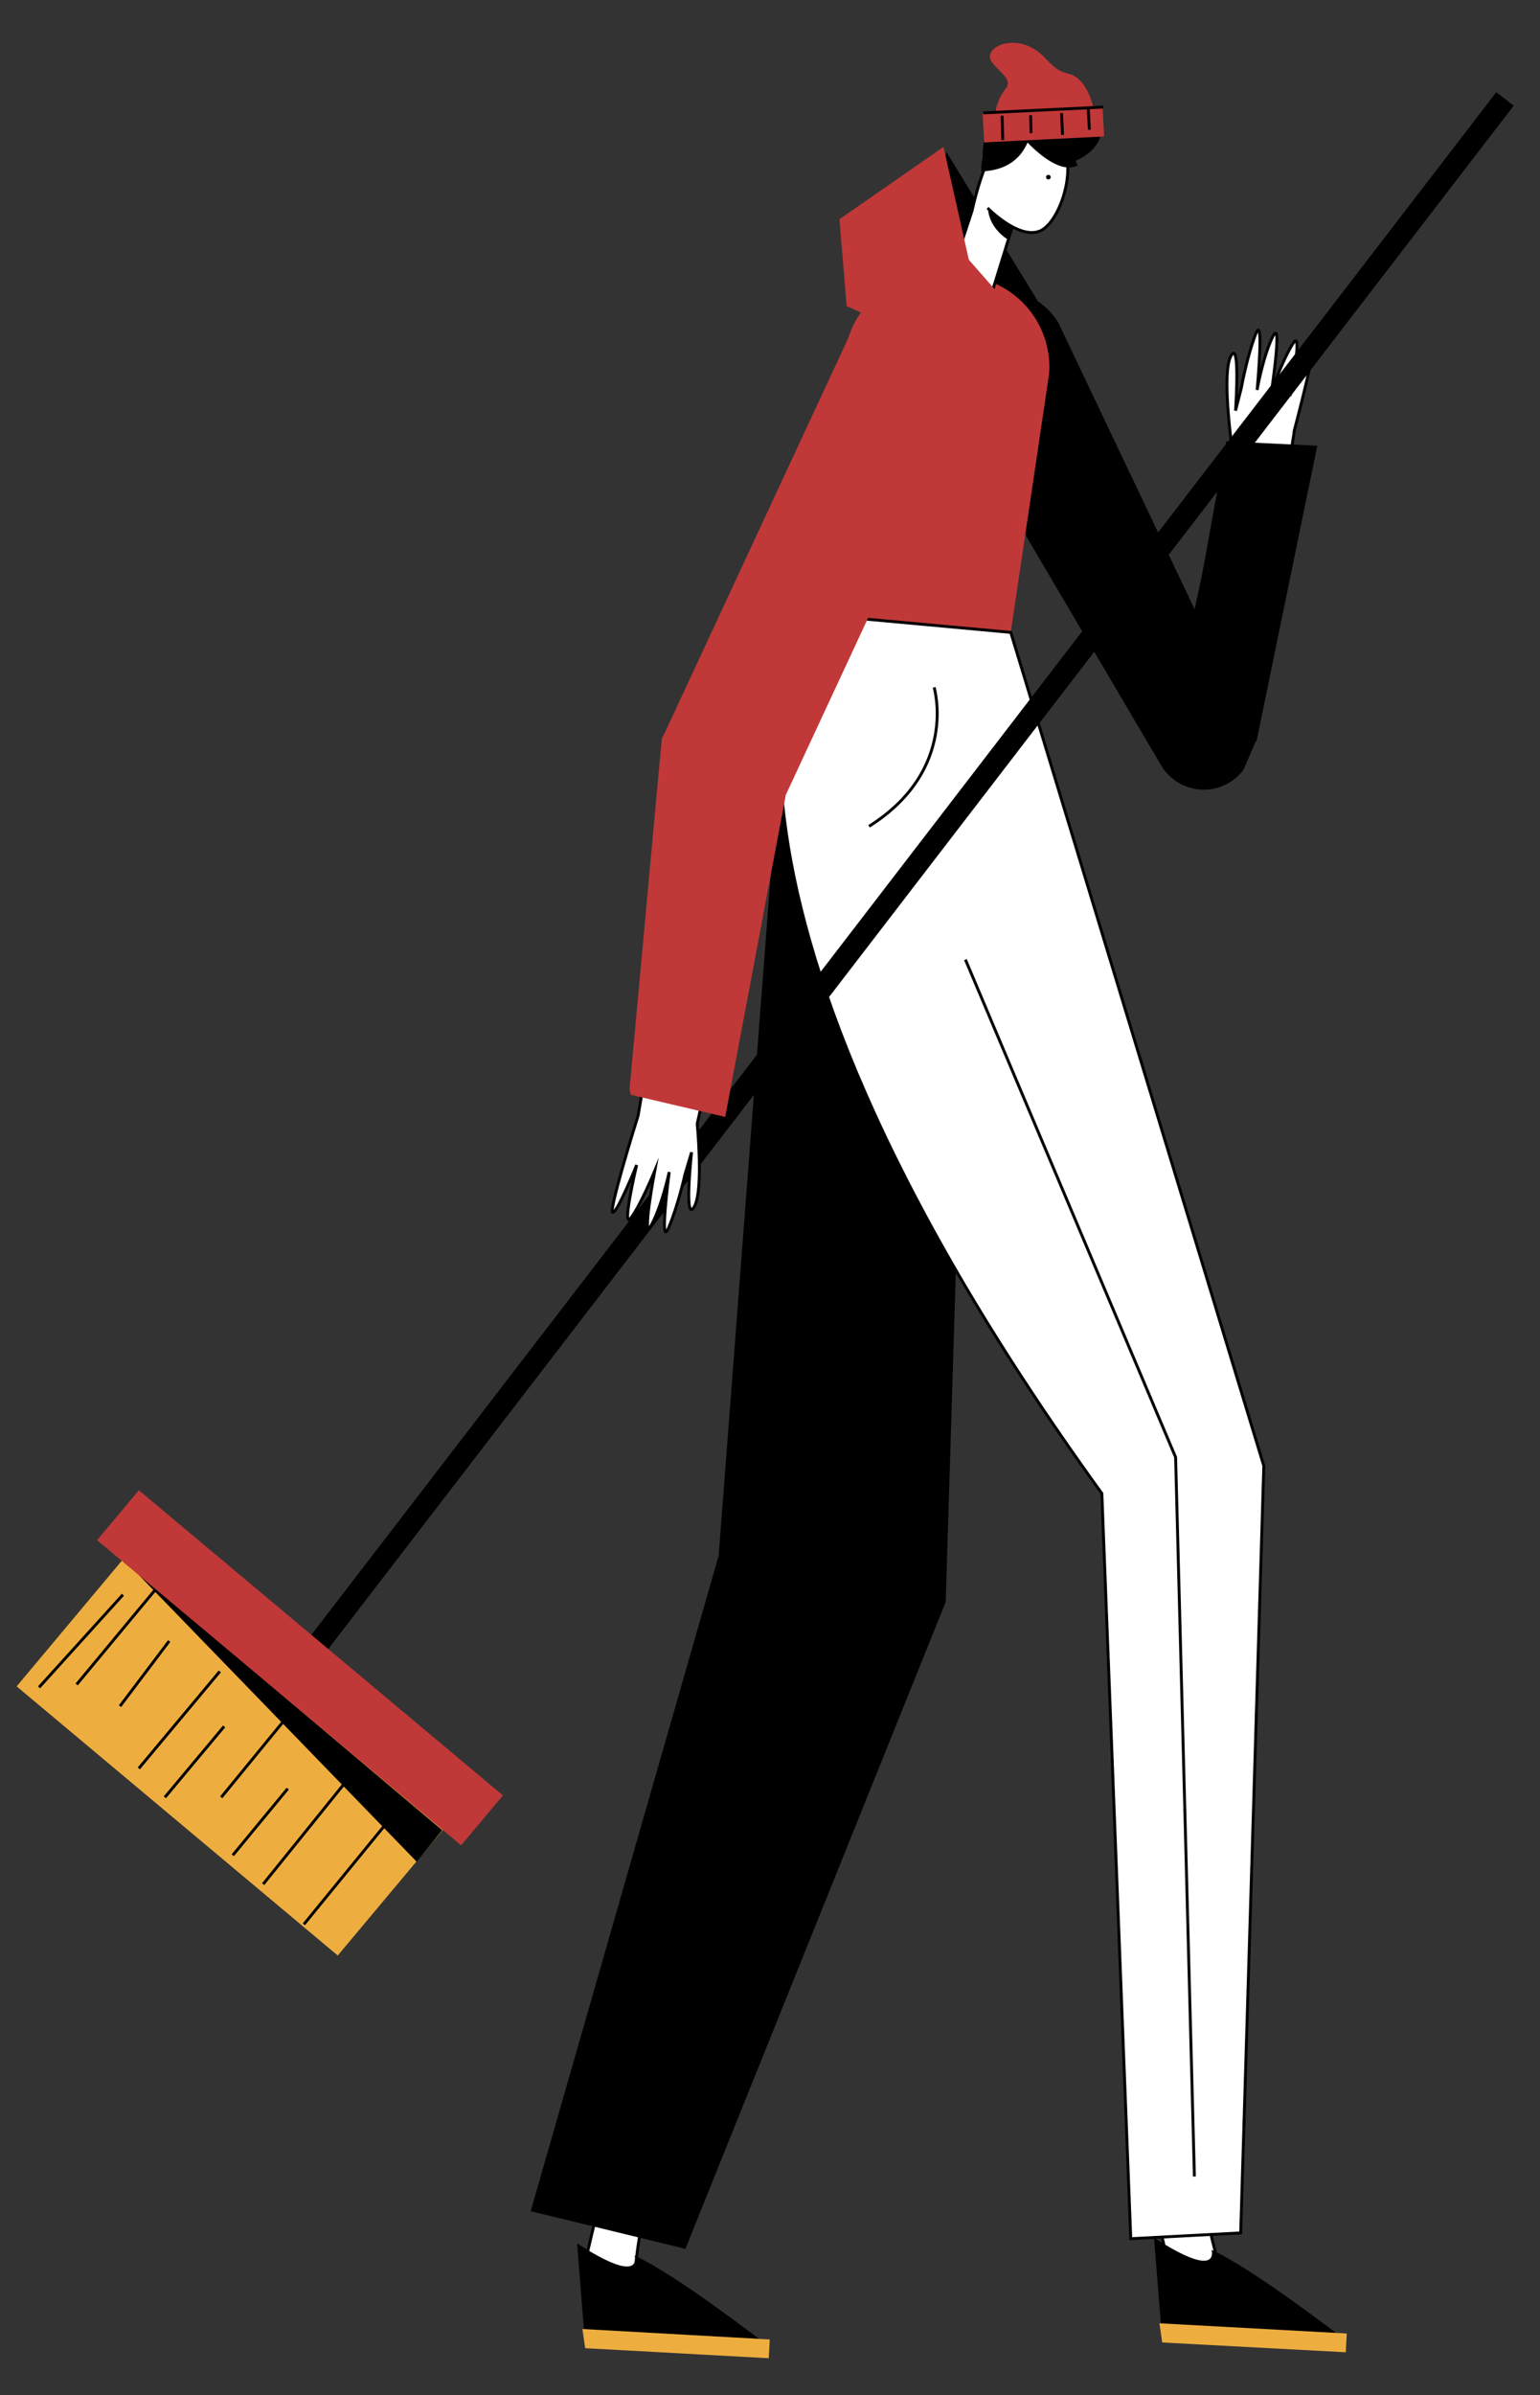 <svg id="Capa_1" data-name="Capa 1" xmlns="http://www.w3.org/2000/svg" viewBox="0 0 1065 1655"><rect x="0" y="0" width="1065" height="1655" fill="#333333" stroke="none"/><title>Mesa de trabajo 35</title><rect x="20.72" y="1140.11" width="289.65" height="133.85" transform="translate(813.67 175.4) rotate(39.95)" fill="#eeae3f"/><path d="M895,297.77a17.64,17.64,0,0,1-.23,2.27l-33.82,209.5c.06.76.09,1.51.09,2.27a28,28,0,0,1-52.49,13.82L688.65,311.33l55.43-38.91,80.59,160.39,27-126.4c-1.52-11.51-6-50-.43-60.36,6.62-12.26,3.2,37.72,3.2,37.72l4-15.62s3.68-20.7,9.82-37c6-15.86,1.39,35.21,1.11,38.3.35-1.94,4.22-23.19,10.79-36.77,6.88-14.24-.76,37.21-.76,37.21s9.27-25,15.38-33.31-2.75,37-2.75,37,12.54-34.68,15.39-33.3C909.55,241.21,900,278.7,895,297.77Z" fill="#fff" stroke="#000" stroke-miterlimit="10" stroke-width="2"/><path d="M911,308,869,512l-.62.44L859.9,532a34.31,34.31,0,0,1-57-3.24L651.38,271.55a47,47,0,1,1,80.56-48.44l94.82,199.16L848,305Z"/><polygon points="654.42 104.93 722 215 700 232 641 184 654.42 104.93"/><path d="M666.7,683.79,631,1106s-193,342-192,475l-35-15s38-162.68,123-494l15-370Z" fill="#fff" stroke="#000" stroke-miterlimit="10" stroke-width="2"/><path d="M399.11,1550.24l5.48,69.4,18.86-3.84s56.79,13.74,106.7,4.48c0,0-61.92-48.21-91.27-61.6C438.88,1558.68,445.54,1580.33,399.11,1550.24Z"/><polygon points="532.34 1616.63 531.63 1629.61 404.68 1622.66 402.78 1609.41 532.34 1616.63" fill="#eeae3f"/><polygon points="540.23 510.01 497 1075 367 1528 474 1554 654 1107 667 684 540.23 510.01"/><path d="M732,649l127,363s-65,418.51-13.92,558.59l-29.59,18.09S741,1375,789,1032L595.65,670.26Z" fill="#fff" stroke="#000" stroke-miterlimit="10" stroke-width="2"/><path d="M699,437,558,424l25.92-176.22a63.16,63.16,0,0,1,67.71-58.27l15.62,1.17a63.17,63.17,0,0,1,58.27,67.71Z" fill="#c03838"/><path d="M700.08,156.66,680.48,220a33.42,33.42,0,0,1-28.85-11.72l20.62-62.68c15-66.28,39.11-68.72,57.53-52.48s3.94,60.8-10.82,66.6-36-16-36-16" fill="#fff" stroke="#000" stroke-miterlimit="10" stroke-width="2"/><circle cx="725.02" cy="122.41" r="1.59"/><path d="M697.33,165.74s-13.27-7.37-14.08-21.75c0,0,11.14,10.65,16.58,12.39Z"/><path d="M798.05,1546.3l5.58,69.39,18.85-3.86s56.81,13.66,106.71,4.33c0,0-62-48.12-91.35-61.47C837.84,1554.69,844.53,1576.32,798.05,1546.3Z"/><polygon points="931.37 1612.51 930.68 1625.49 803.73 1618.71 801.81 1605.46 931.37 1612.51" fill="#eeae3f"/><path d="M557,424S450,601,762,1032l20,515,76-4,16-530L699,437Z" fill="#fff" stroke="#000" stroke-miterlimit="10" stroke-width="2"/><path d="M746,68c-21-10-35,5-35,5s9-25-13-8c-16.24,12.55-18.42,33.6-18.45,43.78a42.21,42.21,0,0,0-1,9.63c19.6-.53,28.25-11,32.06-19.91,7.46,7.72,23.2,21.69,34.61,15.86,0,0-.48-1.24-1.4-3.21C768.7,100.2,765.81,77.43,746,68Z"/><path d="M646,475s17,57-45,96" fill="none" stroke="#000" stroke-miterlimit="10" stroke-width="2"/><polyline points="667.65 663.13 813 1007 826 1504" fill="none" stroke="#000" stroke-miterlimit="10" stroke-width="2"/><polygon points="708.5 223.35 670 179.5 652.5 101.5 580.5 151.5 585.5 211.5 659.5 244.5 708.5 223.35" fill="#c03838"/><path d="M762.52,74.34l-6.25.31C754.59,67.94,749.73,53.3,739,51c-14-3-15-15-30-20s-29,4-23,12,15,12,9,19c-3.7,4.32-5.88,11.29-7,16l-8.43.41,1,20,83-4.09Z" fill="#c03838"/><line x1="680" y1="78" x2="763" y2="74" fill="none" stroke="#000" stroke-miterlimit="10" stroke-width="2"/><line x1="693" y1="80" x2="693.47" y2="96.76" fill="none" stroke="#000" stroke-miterlimit="10" stroke-width="2"/><line x1="712.71" y1="79.65" x2="713" y2="92" fill="none" stroke="#000" stroke-miterlimit="10" stroke-width="2"/><line x1="734.1" y1="78.23" x2="734.81" y2="93.2" fill="none" stroke="#000" stroke-miterlimit="10" stroke-width="2"/><line x1="752.63" y1="75.38" x2="753.35" y2="89.63" fill="none" stroke="#000" stroke-miterlimit="10" stroke-width="2"/><rect x="619.69" y="-72.21" width="15.23" height="1357" transform="translate(499.45 -256.7) rotate(37.55)"/><path d="M536.85,528.78,482.18,776.55c1.21,14.06,3.44,48-2.13,57.46-7,11.77-2-36-1.78-37.76l-4.61,15.4s-4.46,20.54-11.22,36.65c-6.62,15.76.07-36.19.36-38.4-.29,1.33-5,22.89-12.2,36.41-7.41,14,2.18-37.15,2.18-37.15s-10.22,24.65-16.64,32.7,3.9-35.76,4.14-36.81c-.41,1-13.87,34.14-16.63,32.68-2.58-1.37,15-58.41,17.65-66.83v0l43.34-254.27,98.56-217.16,58.6,19Z" fill="#fff" stroke="#000" stroke-miterlimit="10" stroke-width="2"/><line x1="107" y1="1099" x2="53" y2="1164" fill="none" stroke="#000" stroke-miterlimit="10" stroke-width="2"/><line x1="117" y1="1134" x2="83" y2="1179" fill="none" stroke="#000" stroke-miterlimit="10" stroke-width="2"/><line x1="203.71" y1="1180.08" x2="153" y2="1242" fill="none" stroke="#000" stroke-miterlimit="10" stroke-width="2"/><line x1="245" y1="1224" x2="182" y2="1302" fill="none" stroke="#000" stroke-miterlimit="10" stroke-width="2"/><line x1="268" y1="1259" x2="210.13" y2="1329.78" fill="none" stroke="#000" stroke-miterlimit="10" stroke-width="2"/><path d="M85,1077c.17,2.15,220.77,187.67,220.77,187.67l-17.58,21.86Z"/><rect x="43.29" y="1130" width="328.43" height="45" transform="translate(788.44 135.73) rotate(39.95)" fill="#c03838"/><line x1="152" y1="1155" x2="96" y2="1222" fill="none" stroke="#000" stroke-miterlimit="10" stroke-width="2"/><line x1="155" y1="1193" x2="114" y2="1242" fill="none" stroke="#000" stroke-miterlimit="10" stroke-width="2"/><line x1="161" y1="1282" x2="199" y2="1236" fill="none" stroke="#000" stroke-miterlimit="10" stroke-width="2"/><line x1="27" y1="1166" x2="85" y2="1102" fill="none" stroke="#000" stroke-miterlimit="10" stroke-width="2"/><path d="M671.64,273.74,543.11,550l.17.13L501.53,771.84l-65.35-15.32-.8-3.92,22.29-242.26,2.81-5.56L586.4,234.09a47,47,0,0,1,85.24,39.65Z" fill="#c03838"/></svg>